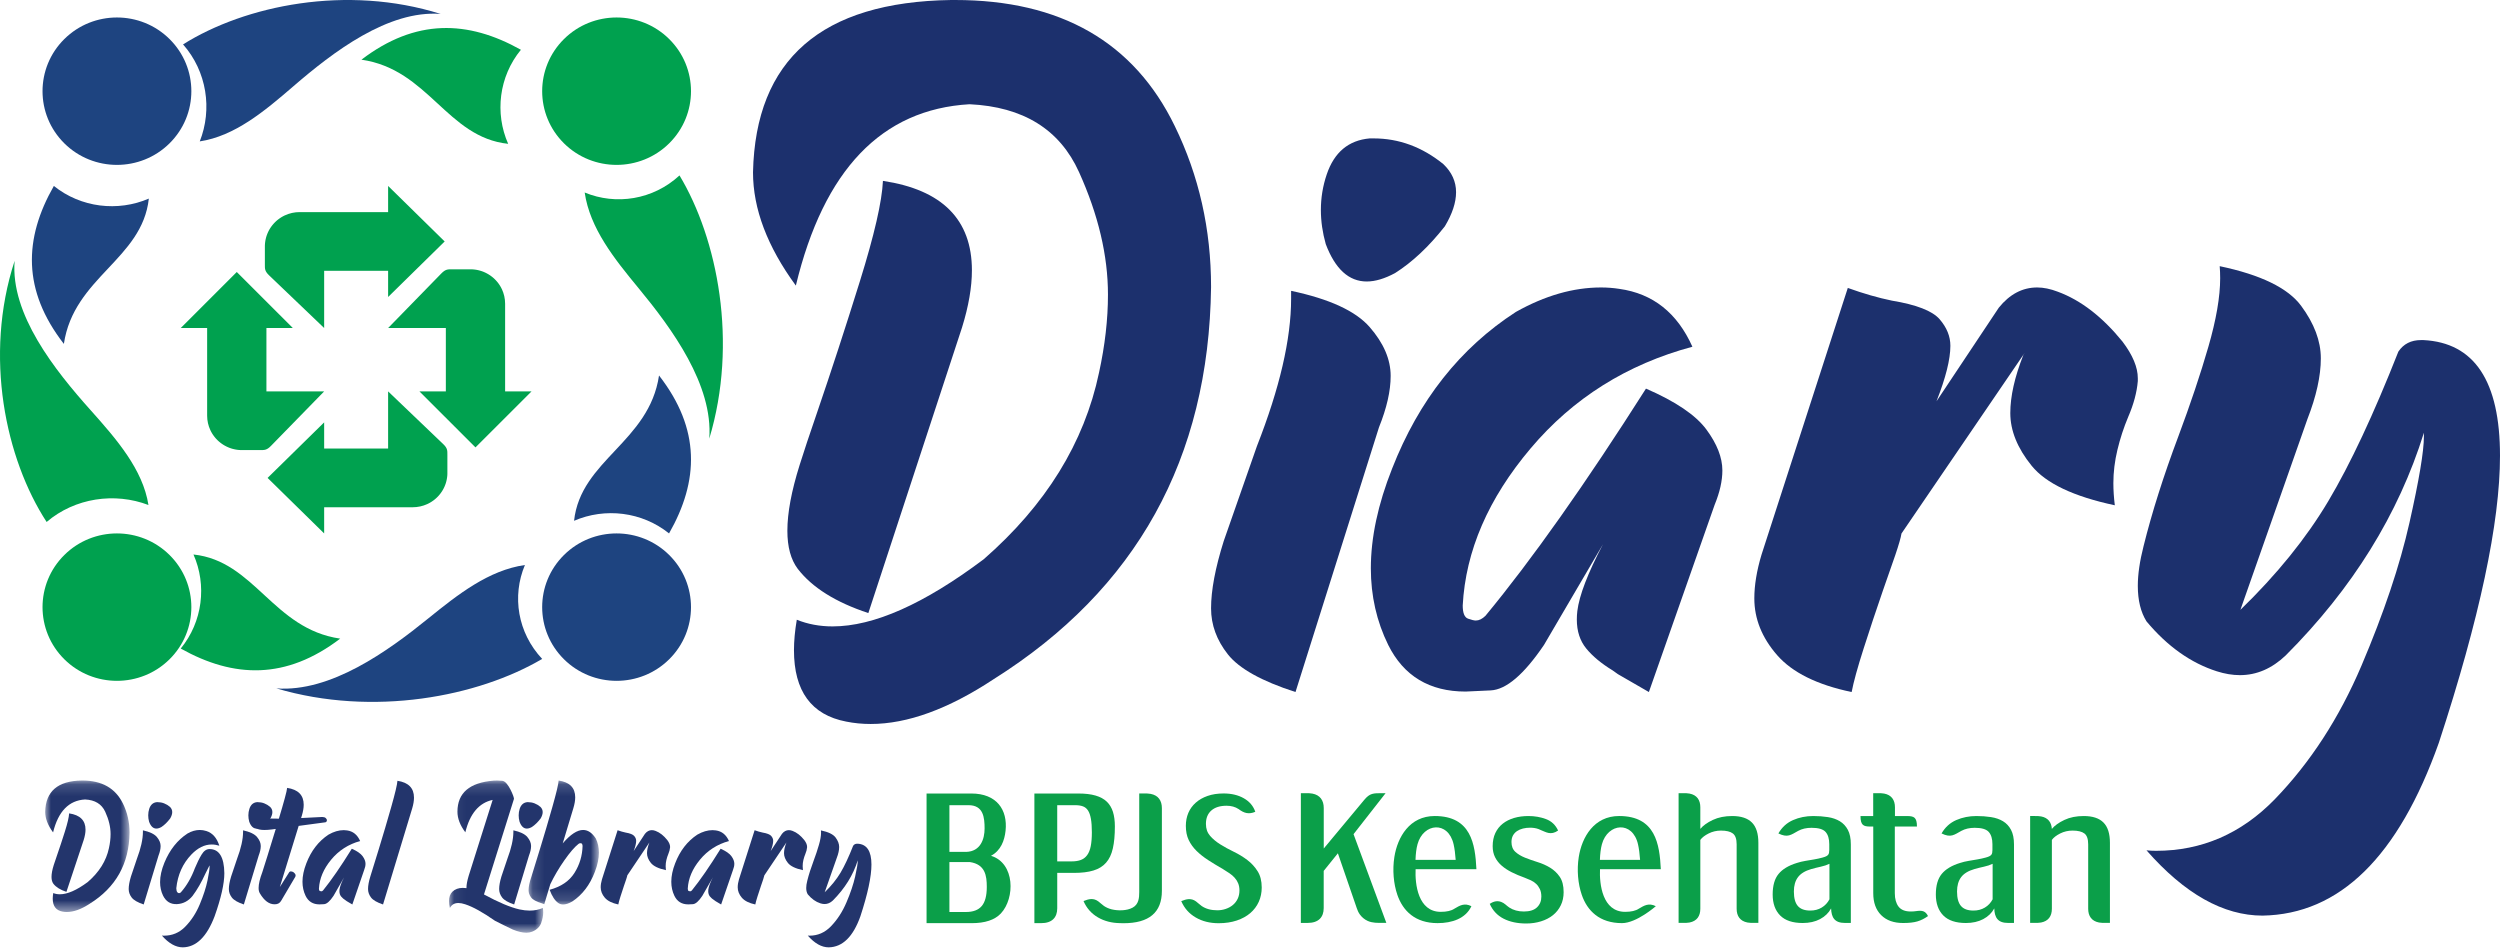 <?xml version="1.0" encoding="UTF-8"?>
<svg width="216px" height="82px" viewBox="0 0 216 82" version="1.1" xmlns="http://www.w3.org/2000/svg" xmlns:xlink="http://www.w3.org/1999/xlink">
    <title>0 Sign In/sign_in_logo</title>
    <defs>
        <polygon id="path-1" points="0 0.15 7.289 0.15 7.289 11.508 0 11.508"></polygon>
        <polygon id="path-3" points="0.062 0.15 8.197 0.15 8.197 13.3 0.062 13.3"></polygon>
        <polygon id="path-5" points="0.125 0.15 6.202 0.15 6.202 10.859 0.125 10.859"></polygon>
    </defs>
    <g id="Page-1" stroke="none" stroke-width="1" fill="none" fill-rule="evenodd">
        <g id="0-Sign-In" transform="translate(-20, -942)">
            <g id="0-Sign-In/sign_in_logo" transform="translate(20, 942)">
                <g id="new-logo-from-bpjs">
                    <g id="Group-5" transform="translate(-0, 0)">
                        <g id="Group-4" transform="translate(0, 0)">
                            <g id="Group-2">
                                <path d="M5.519,29.713 C6.369,23.956 12.287,22.409 12.859,17.158 C10.189,18.311 6.993,17.948 4.653,16.066 C2.059,20.613 1.92,25.082 5.519,29.713" id="Fill-1" fill="#1E4480"></path>
                                <path d="M17.26,12.216 C20.284,11.759 22.868,9.596 25.343,7.458 C28.768,4.502 33.534,0.852 38.074,1.205 C29.957,-1.354 21.177,0.465 15.816,3.836 C17.876,6.171 18.358,9.444 17.26,12.216" id="Fill-3" fill="#1E4480"></path>
                                <path d="M56.94,32.442 C56.089,38.196 50.171,39.744 49.599,44.997 C52.27,43.84 55.466,44.206 57.806,46.088 C60.399,41.537 60.538,37.07 56.94,32.442" id="Fill-6" fill="#1E4480"></path>
                                <path d="M45.353,48.817 C42.235,49.26 39.569,51.354 37.015,53.422 C33.483,56.285 28.567,59.819 23.881,59.478 C32.257,61.956 41.313,60.192 46.843,56.93 C44.719,54.669 44.222,51.501 45.353,48.817" id="Fill-8" fill="#1E4480"></path>
                                <path d="M31.229,5.156 C37.04,5.999 38.602,11.861 43.905,12.427 C42.737,9.782 43.105,6.616 45.006,4.3 C40.413,1.73 35.903,1.593 31.229,5.156" id="Fill-10" fill="#00A14F"></path>
                                <path d="M50.517,16.633 C50.965,19.722 53.079,22.363 55.168,24.893 C58.058,28.393 61.626,33.261 61.281,37.9 C63.782,29.606 62.002,20.634 58.709,15.157 C56.427,17.263 53.228,17.755 50.517,16.633" id="Fill-12" fill="#00A14F"></path>
                                <path d="M29.392,55.178 C23.583,54.335 22.019,48.473 16.716,47.908 C17.883,50.55 17.515,53.719 15.615,56.035 C20.208,58.605 24.717,58.742 29.392,55.178" id="Fill-14" fill="#00A14F"></path>
                                <path d="M12.826,43.633 C12.346,40.567 10.074,37.95 7.831,35.441 C4.727,31.971 0.894,27.142 1.264,22.538 C-1.422,30.766 0.489,39.665 4.028,45.098 C6.478,43.01 9.915,42.522 12.826,43.633" id="Fill-16" fill="#00A14F"></path>
                                <path d="M57.819,3.375 C60.33,5.862 60.33,9.895 57.819,12.383 C55.309,14.868 51.237,14.868 48.727,12.383 C46.216,9.895 46.216,5.862 48.727,3.375 C51.237,0.889 55.309,0.889 57.819,3.375" id="Fill-19" fill="#00A14F"></path>
                                <path d="M14.65,47.953 C17.161,50.44 17.161,54.472 14.65,56.96 C12.139,59.446 8.068,59.446 5.557,56.96 C3.047,54.472 3.047,50.44 5.557,47.953 C8.068,45.466 12.139,45.466 14.65,47.953" id="Fill-21" fill="#00A14F"></path>
                                <path d="M57.819,56.96 C55.309,59.446 51.237,59.446 48.727,56.96 C46.216,54.472 46.216,50.44 48.727,47.953 C51.237,45.466 55.309,45.466 57.819,47.953 C60.33,50.44 60.33,54.472 57.819,56.96" id="Fill-23" fill="#1E4480"></path>
                                <path d="M14.65,12.383 C12.139,14.868 8.068,14.868 5.557,12.383 C3.047,9.896 3.047,5.862 5.557,3.375 C8.068,0.889 12.139,0.889 14.65,3.375 C17.161,5.862 17.161,9.896 14.65,12.383" id="Fill-25" fill="#1E4480"></path>
                            </g>
                            <path d="M28.007,28.34 L23.256,23.795 C22.856,23.416 22.888,23.207 22.885,22.854 L22.885,21.3 C22.885,21.277 22.886,21.255 22.886,21.232 L22.886,21.211 C22.887,21.193 22.888,21.176 22.888,21.16 L22.89,21.142 C22.89,21.119 22.892,21.094 22.893,21.073 L22.894,21.067 C22.896,21.046 22.897,21.026 22.9,21.003 L22.902,20.986 C22.904,20.968 22.905,20.95 22.907,20.933 L22.91,20.92 C22.913,20.896 22.915,20.873 22.92,20.851 L22.921,20.835 C22.925,20.819 22.927,20.802 22.93,20.785 L22.934,20.764 C22.937,20.747 22.941,20.729 22.943,20.713 L22.947,20.697 C22.951,20.676 22.956,20.655 22.961,20.634 L22.966,20.619 C22.969,20.602 22.973,20.584 22.977,20.566 L22.982,20.549 C22.987,20.53 22.991,20.51 22.998,20.492 L22.998,20.487 C23.005,20.465 23.011,20.444 23.019,20.422 L23.024,20.402 C23.029,20.389 23.034,20.375 23.038,20.36 L23.045,20.339 C23.052,20.321 23.058,20.302 23.066,20.285 L23.071,20.27 C23.077,20.253 23.084,20.236 23.091,20.22 L23.098,20.199 C23.105,20.184 23.11,20.17 23.116,20.155 L23.124,20.138 C23.132,20.119 23.141,20.099 23.15,20.078 L23.155,20.067 C23.162,20.05 23.169,20.036 23.177,20.02 L23.187,20.001 C23.195,19.987 23.201,19.974 23.207,19.96 L23.216,19.941 C23.226,19.924 23.235,19.906 23.245,19.888 L23.255,19.869 C23.263,19.856 23.269,19.843 23.276,19.831 L23.289,19.809 C23.297,19.798 23.304,19.784 23.311,19.773 L23.321,19.755 C23.333,19.737 23.343,19.722 23.354,19.706 L23.368,19.682 C23.375,19.673 23.382,19.661 23.389,19.651 L23.405,19.628 C23.413,19.617 23.421,19.608 23.429,19.595 L23.446,19.569 C23.456,19.556 23.465,19.542 23.476,19.529 L23.493,19.507 C23.5,19.497 23.507,19.489 23.514,19.479 L23.532,19.458 C23.541,19.445 23.552,19.434 23.561,19.421 C23.567,19.413 23.575,19.403 23.585,19.394 C23.592,19.384 23.601,19.374 23.61,19.364 L23.628,19.343 C23.635,19.335 23.643,19.324 23.652,19.316 C23.659,19.31 23.665,19.3 23.671,19.295 C23.683,19.283 23.694,19.272 23.705,19.26 C23.713,19.25 23.722,19.241 23.73,19.232 C23.739,19.223 23.746,19.218 23.753,19.209 L23.776,19.186 L23.799,19.165 C23.807,19.156 23.815,19.148 23.823,19.142 C23.836,19.13 23.849,19.118 23.862,19.106 L23.862,19.104 C23.87,19.099 23.878,19.091 23.886,19.084 C23.894,19.076 23.902,19.069 23.91,19.063 L23.934,19.042 L23.957,19.023 C23.973,19.01 23.988,18.998 24.005,18.984 L24.025,18.967 C24.033,18.962 24.043,18.955 24.052,18.949 L24.077,18.929 C24.085,18.922 24.094,18.915 24.103,18.91 C24.11,18.902 24.116,18.899 24.124,18.894 C24.142,18.88 24.161,18.869 24.178,18.856 L24.197,18.844 C24.208,18.836 24.218,18.829 24.229,18.822 L24.249,18.809 C24.26,18.803 24.27,18.795 24.281,18.788 L24.302,18.775 C24.32,18.765 24.336,18.754 24.355,18.743 L24.38,18.729 C24.39,18.723 24.4,18.718 24.411,18.711 L24.435,18.698 C24.445,18.692 24.456,18.687 24.467,18.68 L24.48,18.674 C24.502,18.661 24.523,18.65 24.546,18.639 L24.57,18.628 L24.602,18.612 C24.611,18.608 24.62,18.604 24.63,18.601 C25.012,18.424 25.438,18.326 25.887,18.326 L33.533,18.326 L33.533,16.066 L38.42,20.862 L33.533,25.661 L33.533,23.4 L28.007,23.4 L28.007,28.34 Z M28.007,33.816 L23.019,33.816 L23.019,28.342 L25.301,28.342 L20.458,23.501 L15.615,28.342 L17.897,28.342 L17.897,35.913 C17.897,36.359 17.996,36.781 18.173,37.16 C18.177,37.17 18.182,37.178 18.186,37.187 L18.201,37.219 L18.213,37.242 C18.224,37.264 18.235,37.287 18.247,37.308 L18.254,37.32 C18.26,37.332 18.266,37.344 18.273,37.352 L18.284,37.376 C18.291,37.387 18.297,37.396 18.302,37.407 L18.318,37.433 C18.328,37.45 18.339,37.468 18.35,37.484 L18.363,37.505 C18.37,37.515 18.375,37.525 18.384,37.538 L18.397,37.557 C18.404,37.566 18.412,37.577 18.419,37.587 L18.431,37.606 C18.443,37.625 18.456,37.641 18.469,37.66 C18.475,37.666 18.48,37.674 18.485,37.68 C18.492,37.691 18.499,37.7 18.505,37.708 L18.524,37.732 C18.531,37.74 18.538,37.749 18.545,37.758 L18.562,37.779 C18.575,37.795 18.586,37.81 18.6,37.826 L18.619,37.848 L18.64,37.873 C18.648,37.881 18.655,37.887 18.661,37.897 C18.669,37.904 18.677,37.912 18.683,37.92 L18.684,37.92 C18.695,37.932 18.708,37.946 18.721,37.959 C18.727,37.967 18.734,37.974 18.743,37.98 L18.765,38.004 L18.788,38.028 C18.796,38.035 18.803,38.041 18.811,38.051 C18.821,38.059 18.828,38.067 18.839,38.075 C18.85,38.086 18.862,38.099 18.873,38.109 C18.881,38.114 18.889,38.121 18.896,38.128 C18.905,38.137 18.913,38.144 18.923,38.152 L18.944,38.17 C18.954,38.178 18.965,38.187 18.975,38.194 C18.983,38.203 18.993,38.21 19.002,38.218 C19.014,38.227 19.026,38.238 19.038,38.245 L19.061,38.265 C19.069,38.27 19.079,38.279 19.089,38.286 L19.111,38.302 C19.125,38.312 19.139,38.323 19.152,38.332 L19.178,38.349 C19.189,38.358 19.2,38.365 19.211,38.372 L19.235,38.389 C19.245,38.396 19.255,38.4 19.266,38.409 L19.288,38.423 C19.305,38.434 19.322,38.445 19.339,38.454 L19.357,38.465 C19.37,38.472 19.382,38.479 19.394,38.487 L19.416,38.499 C19.429,38.507 19.442,38.515 19.455,38.52 L19.473,38.53 C19.491,38.54 19.509,38.549 19.528,38.558 L19.545,38.568 C19.559,38.575 19.573,38.583 19.588,38.589 L19.606,38.598 C19.622,38.606 19.638,38.612 19.654,38.619 L19.666,38.625 C19.686,38.635 19.706,38.643 19.724,38.651 L19.743,38.658 C19.758,38.665 19.772,38.67 19.787,38.676 L19.807,38.685 C19.824,38.691 19.841,38.698 19.859,38.704 L19.871,38.708 C19.892,38.716 19.91,38.723 19.929,38.729 L19.949,38.736 C19.963,38.739 19.979,38.746 19.993,38.75 L20.013,38.755 C20.034,38.763 20.056,38.768 20.077,38.776 L20.084,38.776 C20.103,38.781 20.122,38.786 20.141,38.791 L20.159,38.796 C20.176,38.801 20.193,38.805 20.212,38.808 L20.227,38.812 C20.248,38.817 20.269,38.822 20.29,38.825 L20.306,38.829 C20.324,38.833 20.341,38.836 20.358,38.838 L20.379,38.843 C20.396,38.845 20.413,38.849 20.431,38.852 L20.446,38.853 C20.468,38.857 20.49,38.86 20.513,38.863 L20.527,38.865 C20.545,38.866 20.563,38.869 20.582,38.872 L20.602,38.874 C20.622,38.874 20.642,38.878 20.664,38.879 L20.67,38.879 C20.693,38.88 20.716,38.883 20.74,38.883 L20.756,38.883 C20.775,38.885 20.792,38.885 20.809,38.885 L20.831,38.887 L20.899,38.887 L22.468,38.887 C22.822,38.883 23.035,38.917 23.417,38.52 L28.007,33.816 Z M33.533,28.342 L38.521,28.342 L38.521,33.816 L36.239,33.816 L41.082,38.655 L45.925,33.816 L43.642,33.816 L43.642,26.241 C43.642,25.797 43.543,25.374 43.368,24.995 C43.364,24.986 43.357,24.977 43.353,24.967 L43.338,24.937 L43.326,24.913 C43.315,24.891 43.304,24.869 43.292,24.847 L43.286,24.834 C43.279,24.824 43.274,24.813 43.268,24.801 L43.254,24.778 C43.249,24.769 43.243,24.757 43.237,24.75 L43.222,24.723 C43.212,24.705 43.201,24.687 43.19,24.67 L43.177,24.65 C43.17,24.639 43.163,24.628 43.156,24.62 L43.143,24.599 C43.135,24.588 43.129,24.578 43.122,24.568 L43.109,24.549 C43.096,24.53 43.083,24.513 43.071,24.495 C43.065,24.488 43.06,24.479 43.055,24.474 C43.048,24.464 43.042,24.457 43.035,24.448 L43.016,24.422 C43.009,24.413 43.002,24.406 42.995,24.397 L42.978,24.375 C42.966,24.359 42.953,24.344 42.94,24.331 L42.92,24.307 L42.9,24.283 C42.892,24.275 42.885,24.267 42.878,24.26 C42.87,24.251 42.864,24.242 42.857,24.236 L42.856,24.235 C42.844,24.222 42.832,24.207 42.82,24.196 L42.819,24.196 C42.811,24.19 42.806,24.18 42.797,24.173 L42.774,24.151 L42.752,24.128 C42.745,24.119 42.737,24.114 42.729,24.105 C42.72,24.095 42.711,24.088 42.701,24.08 C42.691,24.069 42.678,24.058 42.667,24.046 C42.659,24.041 42.651,24.033 42.644,24.027 C42.635,24.02 42.626,24.011 42.617,24.003 L42.596,23.985 C42.585,23.976 42.576,23.968 42.565,23.959 C42.555,23.951 42.547,23.945 42.538,23.937 C42.525,23.926 42.513,23.917 42.502,23.909 L42.48,23.892 C42.471,23.883 42.46,23.876 42.45,23.87 L42.429,23.851 C42.416,23.843 42.402,23.832 42.388,23.824 L42.363,23.805 C42.352,23.8 42.341,23.79 42.329,23.782 L42.305,23.767 C42.295,23.759 42.285,23.753 42.274,23.748 L42.251,23.731 C42.235,23.722 42.218,23.711 42.201,23.701 L42.183,23.69 C42.169,23.683 42.158,23.676 42.146,23.668 L42.123,23.656 C42.11,23.649 42.098,23.641 42.085,23.635 L42.066,23.624 C42.048,23.614 42.03,23.603 42.012,23.597 L41.995,23.587 C41.981,23.58 41.966,23.571 41.952,23.566 L41.933,23.556 C41.917,23.549 41.902,23.542 41.886,23.534 L41.873,23.529 C41.853,23.521 41.834,23.512 41.815,23.504 L41.797,23.495 C41.782,23.489 41.767,23.485 41.754,23.478 L41.732,23.47 C41.715,23.465 41.699,23.457 41.681,23.45 L41.667,23.445 C41.648,23.439 41.63,23.432 41.611,23.426 L41.59,23.419 C41.575,23.414 41.561,23.409 41.546,23.406 L41.527,23.4 C41.504,23.394 41.484,23.387 41.463,23.38 L41.457,23.38 C41.437,23.374 41.418,23.368 41.399,23.363 L41.381,23.359 C41.363,23.354 41.346,23.351 41.328,23.346 L41.314,23.342 C41.292,23.34 41.271,23.332 41.25,23.329 L41.233,23.325 C41.217,23.322 41.198,23.319 41.181,23.315 L41.161,23.312 C41.144,23.31 41.127,23.306 41.109,23.303 L41.094,23.302 C41.071,23.297 41.048,23.295 41.027,23.291 L41.012,23.289 C40.995,23.288 40.976,23.286 40.957,23.285 L40.938,23.281 C40.918,23.281 40.897,23.279 40.876,23.278 L40.87,23.277 C40.847,23.275 40.824,23.273 40.8,23.271 L40.782,23.27 C40.765,23.27 40.748,23.268 40.731,23.268 L40.709,23.268 C40.687,23.268 40.663,23.268 40.64,23.268 L39.072,23.268 C38.716,23.271 38.505,23.239 38.123,23.635 L33.533,28.342 Z M28.007,36.494 L28.007,38.755 L33.533,38.755 L33.533,33.816 L38.284,38.36 C38.684,38.737 38.651,38.949 38.654,39.299 L38.654,40.855 C38.654,40.877 38.654,40.9 38.654,40.924 L38.653,40.944 C38.652,40.96 38.652,40.977 38.652,40.996 L38.651,41.015 C38.649,41.036 38.647,41.06 38.647,41.081 L38.646,41.088 C38.644,41.109 38.642,41.128 38.64,41.15 L38.638,41.17 C38.636,41.187 38.634,41.203 38.632,41.222 L38.629,41.236 C38.627,41.26 38.623,41.282 38.621,41.303 L38.618,41.318 C38.614,41.337 38.613,41.352 38.609,41.37 L38.606,41.39 C38.603,41.408 38.6,41.424 38.596,41.44 L38.592,41.458 C38.589,41.479 38.583,41.499 38.579,41.52 L38.575,41.536 C38.571,41.553 38.568,41.57 38.563,41.587 L38.558,41.606 C38.552,41.624 38.548,41.644 38.542,41.663 L38.541,41.669 C38.535,41.69 38.529,41.71 38.522,41.732 L38.516,41.752 C38.51,41.766 38.506,41.781 38.501,41.795 L38.495,41.816 C38.488,41.836 38.481,41.852 38.474,41.872 L38.469,41.884 C38.463,41.901 38.456,41.921 38.449,41.937 L38.441,41.956 C38.436,41.972 38.43,41.985 38.424,42 L38.417,42.018 C38.408,42.036 38.399,42.056 38.39,42.075 L38.385,42.089 C38.377,42.104 38.371,42.12 38.363,42.133 L38.353,42.154 C38.346,42.169 38.339,42.182 38.332,42.196 L38.323,42.214 C38.314,42.232 38.305,42.25 38.294,42.267 L38.284,42.286 C38.278,42.298 38.271,42.311 38.264,42.324 L38.25,42.344 C38.244,42.359 38.236,42.37 38.227,42.381 L38.218,42.402 C38.207,42.415 38.196,42.433 38.187,42.452 L38.171,42.472 C38.165,42.485 38.157,42.493 38.151,42.502 L38.134,42.528 C38.127,42.539 38.119,42.549 38.111,42.56 L38.094,42.585 C38.083,42.599 38.075,42.611 38.064,42.624 L38.047,42.649 C38.04,42.656 38.032,42.667 38.026,42.676 L38.009,42.697 C37.999,42.71 37.989,42.722 37.979,42.733 C37.972,42.742 37.964,42.753 37.956,42.76 C37.947,42.77 37.939,42.781 37.931,42.791 L37.912,42.813 C37.904,42.821 37.895,42.831 37.888,42.839 C37.882,42.846 37.875,42.853 37.868,42.861 C37.858,42.872 37.846,42.884 37.835,42.897 C37.826,42.905 37.818,42.913 37.809,42.923 C37.801,42.93 37.795,42.939 37.787,42.946 L37.763,42.968 L37.741,42.991 C37.733,42.998 37.726,43.005 37.717,43.013 C37.704,43.025 37.691,43.037 37.678,43.048 L37.677,43.048 C37.67,43.056 37.662,43.065 37.654,43.071 C37.645,43.078 37.637,43.085 37.63,43.092 L37.606,43.112 L37.582,43.132 C37.567,43.147 37.551,43.157 37.536,43.17 L37.515,43.186 C37.505,43.194 37.497,43.201 37.488,43.208 L37.465,43.226 C37.455,43.232 37.446,43.238 37.438,43.245 C37.429,43.25 37.422,43.257 37.414,43.261 C37.397,43.274 37.38,43.287 37.361,43.298 L37.342,43.313 C37.332,43.319 37.322,43.327 37.311,43.332 L37.291,43.347 C37.28,43.352 37.269,43.36 37.259,43.366 L37.238,43.38 C37.221,43.39 37.203,43.401 37.184,43.411 L37.16,43.427 C37.15,43.434 37.138,43.438 37.13,43.444 L37.105,43.456 C37.095,43.464 37.084,43.469 37.073,43.474 L37.061,43.482 C37.038,43.492 37.017,43.504 36.994,43.515 L36.969,43.527 L36.937,43.542 C36.928,43.547 36.919,43.552 36.91,43.556 C36.528,43.729 36.101,43.827 35.652,43.827 L28.007,43.827 L28.007,46.088 L23.12,41.292 L28.007,36.494 Z" id="Fill-27" fill="#00A14F"></path>
                        </g>
                        <g id="Group" transform="translate(65.06, 0)" fill="#1C306D">
                            <path d="M9.965,52.969 C7.145,52.038 5.111,50.763 3.864,49.145 C3.267,48.35 2.969,47.253 2.969,45.855 C2.969,44.319 3.321,42.428 4.027,40.18 C4.379,39.056 4.881,37.547 5.532,35.656 C6.752,32.091 7.986,28.308 9.233,24.305 C10.48,20.302 11.145,17.41 11.226,15.628 C16.351,16.396 18.913,18.973 18.913,23.359 C18.913,24.813 18.629,26.458 18.059,28.294 L9.965,52.969 Z M17.124,0 L17.449,0 C26.587,0 32.918,3.633 36.443,10.898 C38.531,15.175 39.576,19.809 39.576,24.798 C39.386,39.631 33.122,50.927 20.784,58.686 C16.88,61.262 13.341,62.552 10.169,62.552 C9.436,62.552 8.731,62.483 8.053,62.346 C5.044,61.77 3.539,59.714 3.539,56.177 C3.539,55.382 3.62,54.505 3.783,53.545 C4.732,53.929 5.762,54.121 6.874,54.121 C10.426,54.121 14.778,52.188 19.93,48.322 C25.299,43.634 28.62,38.261 29.895,32.201 C30.41,29.843 30.668,27.595 30.668,25.456 C30.668,22.084 29.834,18.555 28.167,14.867 C26.499,11.179 23.347,9.226 18.71,9.006 C11.117,9.445 6.115,14.668 3.701,24.675 C1.234,21.303 0,18.04 0,14.887 C0.217,5.127 5.924,0.165 17.124,0 L17.124,0 Z" id="Fill-59"></path>
                            <path d="M59.647,14.181 C60.378,14.881 60.744,15.689 60.744,16.604 C60.744,17.493 60.42,18.477 59.774,19.554 C58.396,21.305 56.963,22.651 55.473,23.594 C54.573,24.078 53.758,24.321 53.027,24.321 C51.481,24.321 50.3,23.244 49.485,21.089 C49.204,20.093 49.064,19.109 49.064,18.14 C49.064,17.089 49.232,16.066 49.57,15.069 C50.216,13.157 51.453,12.12 53.28,11.958 L53.618,11.958 C55.81,11.958 57.82,12.7 59.647,14.181 M40.672,46.743 L43.54,38.542 C45.507,33.532 46.492,29.29 46.492,25.816 L46.492,25.129 C49.808,25.829 52.071,26.873 53.28,28.26 C54.489,29.647 55.093,31.054 55.093,32.482 C55.093,33.775 54.756,35.256 54.082,36.926 L46.871,59.792 C43.947,58.85 42,57.766 41.031,56.54 C40.061,55.314 39.576,53.989 39.576,52.56 C39.576,50.999 39.942,49.06 40.672,46.743" id="Fill-61"></path>
                            <path d="M81.163,29.958 C75.509,31.476 70.85,34.402 67.189,38.737 C63.526,43.073 61.57,47.599 61.319,52.314 C61.319,52.963 61.472,53.343 61.778,53.452 C62.085,53.56 62.307,53.614 62.447,53.614 C62.725,53.614 63.003,53.479 63.282,53.207 C67.293,48.357 71.916,41.813 77.152,33.576 C79.714,34.687 81.455,35.866 82.374,37.112 C83.294,38.358 83.753,39.537 83.753,40.648 C83.753,41.542 83.53,42.531 83.085,43.615 L77.403,59.792 L74.729,58.248 C74.562,58.139 74.409,58.031 74.27,57.922 C73.294,57.327 72.536,56.697 71.993,56.032 C71.45,55.369 71.178,54.535 71.178,53.533 C71.178,53.289 71.192,53.045 71.22,52.801 C71.387,51.446 72.125,49.523 73.434,47.029 L68.337,55.728 C66.61,58.275 65.079,59.582 63.742,59.65 C62.405,59.718 61.68,59.751 61.57,59.751 C58.45,59.751 56.222,58.41 54.885,55.728 C53.883,53.695 53.381,51.487 53.381,49.102 C53.381,46.447 53.994,43.574 55.219,40.485 C57.531,34.578 61.096,30.067 65.914,26.95 C68.421,25.542 70.872,24.837 73.267,24.837 C73.796,24.837 74.325,24.877 74.854,24.959 C77.751,25.365 79.853,27.032 81.163,29.958" id="Fill-63"></path>
                            <path d="M94.922,59.792 C91.94,59.169 89.793,58.105 88.481,56.601 C87.17,55.098 86.514,53.465 86.514,51.703 C86.514,50.565 86.721,49.305 87.136,47.923 L94.59,24.877 C95.943,25.365 97.213,25.731 98.401,25.975 C100.526,26.327 101.9,26.863 102.522,27.58 C103.143,28.299 103.453,29.064 103.453,29.877 C103.453,31.042 103.053,32.641 102.252,34.673 L107.637,26.584 C108.575,25.42 109.68,24.837 110.95,24.837 C111.502,24.837 112.095,24.959 112.731,25.203 C114.719,25.934 116.583,27.371 118.322,29.511 C119.205,30.676 119.647,31.733 119.647,32.681 L119.647,32.925 C119.565,33.901 119.288,34.931 118.819,36.014 C118.432,36.936 118.121,37.884 117.887,38.86 C117.652,39.835 117.535,40.797 117.535,41.745 C117.535,42.342 117.576,42.978 117.659,43.656 C114.097,42.897 111.702,41.759 110.474,40.241 C109.245,38.724 108.63,37.207 108.63,35.689 C108.63,34.253 109.003,32.587 109.749,30.69 L109.873,30.486 L99.229,46.094 C99.173,46.447 98.994,47.07 98.691,47.964 C98.386,48.859 98.028,49.888 97.614,51.053 C97.034,52.734 96.481,54.393 95.958,56.032 C95.432,57.672 95.088,58.925 94.922,59.792" id="Fill-65"></path>
                            <path d="M120.397,73.469 C120.673,73.497 120.951,73.51 121.229,73.51 C125.167,73.51 128.58,72.031 131.465,69.073 C134.545,65.893 137.048,62.036 138.976,57.502 C140.904,52.968 142.285,48.855 143.117,45.164 C143.949,41.473 144.365,38.991 144.365,37.72 L144.365,37.388 C142.173,44.438 138.192,50.853 132.422,56.631 C131.229,57.765 129.911,58.332 128.469,58.332 C127.831,58.332 127.165,58.221 126.472,58 C124.225,57.281 122.199,55.843 120.397,53.686 C119.897,52.885 119.647,51.862 119.647,50.618 C119.647,49.623 119.814,48.475 120.147,47.175 C120.868,44.272 121.867,41.12 123.143,37.72 C124.197,34.9 125.064,32.315 125.743,29.964 C126.423,27.614 126.763,25.637 126.763,24.034 C126.763,23.674 126.749,23.328 126.722,22.997 C130.272,23.743 132.616,24.884 133.754,26.418 C134.891,27.953 135.46,29.466 135.46,30.959 C135.46,32.48 135.071,34.236 134.295,36.227 L128.511,52.691 C131.673,49.623 134.205,46.491 136.105,43.298 C138.005,40.104 140.023,35.798 142.159,30.379 C142.603,29.715 143.255,29.383 144.116,29.383 L144.323,29.383 C148.734,29.605 150.94,32.936 150.94,39.378 C150.94,45.158 149.177,53.424 145.655,64.179 C142.159,74.022 137.083,78.998 130.425,79.109 C127.04,79.109 123.697,77.229 120.397,73.469" id="Fill-67"></path>
                        </g>
                    </g>
                    <g id="Group-58" transform="translate(3.904, 67.141)">
                        <g id="Group-3" transform="translate(0, 0.147)">
                            <mask id="mask-2" fill="white">
                                <use xlink:href="#path-1"></use>
                            </mask>
                            <g id="Clip-2"></g>
                            <path d="M1.836,9.768 C1.317,9.599 0.942,9.367 0.712,9.074 C0.603,8.93 0.547,8.731 0.547,8.476 C0.547,8.198 0.612,7.854 0.742,7.445 C0.807,7.242 0.899,6.968 1.019,6.624 C1.244,5.977 1.472,5.29 1.701,4.564 C1.93,3.836 2.053,3.311 2.068,2.988 C3.011,3.127 3.485,3.595 3.485,4.391 C3.485,4.656 3.431,4.954 3.327,5.287 L1.836,9.768 Z M3.154,0.149 L3.214,0.149 C4.898,0.149 6.064,0.811 6.713,2.128 C7.098,2.905 7.289,3.747 7.289,4.653 C7.254,7.347 6.1,9.397 3.828,10.806 C3.11,11.275 2.458,11.508 1.873,11.508 C1.739,11.508 1.608,11.497 1.484,11.471 C0.929,11.366 0.652,10.992 0.652,10.35 C0.652,10.206 0.668,10.047 0.696,9.873 C0.872,9.943 1.061,9.978 1.266,9.978 C1.919,9.978 2.722,9.627 3.671,8.925 C4.66,8.073 5.273,7.098 5.507,5.997 C5.602,5.569 5.65,5.16 5.65,4.773 C5.65,4.16 5.496,3.52 5.188,2.849 C4.881,2.18 4.301,1.825 3.446,1.786 C2.048,1.865 1.126,2.814 0.682,4.631 C0.228,4.018 0,3.426 0,2.853 C0.039,1.082 1.092,0.18 3.154,0.149 L3.154,0.149 Z" id="Fill-1" fill="#23356C" mask="url(#mask-2)"></path>
                        </g>
                        <path d="M10.782,2.574 C10.912,2.704 10.976,2.853 10.976,3.023 C10.976,3.188 10.919,3.368 10.804,3.568 C10.559,3.892 10.304,4.141 10.04,4.315 C9.88,4.404 9.734,4.448 9.606,4.448 C9.331,4.448 9.122,4.25 8.976,3.851 C8.925,3.668 8.902,3.486 8.902,3.306 C8.902,3.113 8.93,2.923 8.99,2.739 C9.106,2.385 9.326,2.194 9.65,2.165 L9.711,2.165 C10.1,2.165 10.457,2.301 10.782,2.574 M7.409,8.593 L7.919,7.077 C8.268,6.151 8.444,5.368 8.444,4.726 L8.444,4.599 C9.033,4.729 9.435,4.92 9.65,5.177 C9.865,5.434 9.973,5.693 9.973,5.957 C9.973,6.197 9.913,6.47 9.792,6.779 L8.511,11.005 C7.991,10.832 7.646,10.631 7.473,10.405 C7.301,10.178 7.215,9.933 7.215,9.67 C7.215,9.38 7.28,9.021 7.409,8.593" id="Fill-4" fill="#23356C"></path>
                        <path d="M10.084,13.694 C10.145,13.699 10.205,13.701 10.265,13.701 C10.974,13.701 11.578,13.45 12.078,12.947 C12.611,12.41 13.039,11.756 13.359,10.987 C13.678,10.218 13.899,9.536 14.022,8.941 C14.144,8.345 14.205,7.943 14.205,7.734 C14.205,7.696 14.203,7.661 14.197,7.631 L13.846,8.332 C13.496,9.099 13.127,9.741 12.737,10.259 C12.378,10.707 11.928,10.946 11.388,10.975 C10.839,11 10.437,10.754 10.182,10.236 C10.011,9.883 9.927,9.494 9.927,9.072 C9.927,8.559 10.053,7.999 10.302,7.391 C10.757,6.287 11.421,5.447 12.295,4.875 C12.65,4.67 13.004,4.569 13.359,4.569 C13.543,4.569 13.732,4.599 13.92,4.658 C14.455,4.823 14.829,5.246 15.046,5.928 C14.821,5.858 14.601,5.823 14.386,5.823 C13.771,5.823 13.186,6.112 12.632,6.689 C11.883,7.471 11.448,8.441 11.328,9.602 C11.333,9.765 11.36,9.878 11.408,9.938 C11.455,9.998 11.504,10.027 11.553,10.027 L11.576,10.027 C11.641,10.022 11.693,9.995 11.733,9.944 C12.227,9.383 12.627,8.693 12.931,7.877 C13.127,7.409 13.319,7.016 13.513,6.697 C13.704,6.378 13.933,6.218 14.197,6.218 C15.033,6.218 15.46,6.914 15.479,8.302 C15.479,9.204 15.199,10.444 14.64,12.021 C13.966,13.799 13.048,14.693 11.89,14.709 C11.281,14.709 10.679,14.371 10.084,13.694" id="Fill-6" fill="#23356C"></path>
                        <path d="M19.435,2.574 C19.566,2.704 19.629,2.853 19.629,3.023 C19.629,3.188 19.572,3.368 19.459,3.568 C19.213,3.892 18.958,4.141 18.694,4.315 C18.534,4.404 18.388,4.448 18.259,4.448 C17.985,4.448 17.775,4.25 17.629,3.851 C17.579,3.668 17.555,3.486 17.555,3.306 C17.555,3.113 17.585,2.923 17.645,2.739 C17.759,2.385 17.979,2.194 18.303,2.165 L18.365,2.165 C18.754,2.165 19.11,2.301 19.435,2.574 M16.064,8.593 L16.573,7.077 C16.922,6.151 17.097,5.368 17.097,4.726 L17.097,4.599 C17.687,4.729 18.089,4.92 18.303,5.177 C18.518,5.434 18.626,5.693 18.626,5.957 C18.626,6.197 18.566,6.47 18.447,6.779 L17.165,11.005 C16.644,10.832 16.3,10.631 16.128,10.405 C15.955,10.178 15.869,9.933 15.869,9.67 C15.869,9.38 15.934,9.021 16.064,8.593" id="Fill-8" fill="#23356C"></path>
                        <path d="M23.893,3.448 L23.953,3.448 C24.074,3.448 24.168,3.478 24.238,3.538 C24.307,3.598 24.342,3.666 24.339,3.744 C24.337,3.821 24.295,3.874 24.216,3.905 L21.901,4.217 L20.274,9.497 L21.092,8.205 C21.125,8.165 21.174,8.146 21.233,8.146 C21.259,8.146 21.304,8.155 21.369,8.176 C21.433,8.195 21.5,8.248 21.57,8.332 C21.616,8.387 21.638,8.441 21.638,8.497 C21.638,8.531 21.63,8.566 21.616,8.601 L20.388,10.685 C20.272,10.889 20.09,10.99 19.84,10.99 C19.351,11 18.916,10.677 18.536,10.02 C18.471,9.906 18.44,9.759 18.44,9.58 C18.44,9.24 18.546,8.785 18.761,8.213 C18.825,8.013 18.969,7.56 19.192,6.85 C19.414,6.141 19.658,5.35 19.922,4.478 L19.578,4.524 C19.343,4.555 19.133,4.569 18.949,4.569 C18.308,4.569 17.99,4.377 17.99,3.993 C17.99,3.844 18.036,3.665 18.131,3.456 C18.621,3.546 19.265,3.59 20.065,3.59 L20.191,3.59 C20.395,2.913 20.565,2.331 20.697,1.843 C20.83,1.355 20.898,1.052 20.904,0.932 C21.858,1.076 22.336,1.561 22.336,2.389 C22.336,2.663 22.282,2.974 22.178,3.321 L22.11,3.538 C22.689,3.513 23.284,3.483 23.893,3.448" id="Fill-10" fill="#23356C"></path>
                        <path d="M27.212,5.524 C26.199,5.803 25.363,6.341 24.706,7.138 C24.049,7.934 23.699,8.765 23.653,9.631 C23.653,9.751 23.681,9.821 23.735,9.841 C23.79,9.861 23.83,9.871 23.856,9.871 C23.906,9.871 23.955,9.845 24.006,9.795 C24.726,8.905 25.554,7.703 26.493,6.189 C26.953,6.393 27.264,6.61 27.43,6.839 C27.595,7.067 27.677,7.284 27.677,7.489 C27.677,7.654 27.636,7.834 27.557,8.034 L26.538,11.006 L26.058,10.722 C26.029,10.701 26.001,10.682 25.976,10.662 C25.802,10.552 25.666,10.437 25.568,10.315 C25.47,10.193 25.422,10.04 25.422,9.856 C25.422,9.81 25.424,9.766 25.43,9.721 C25.458,9.472 25.592,9.119 25.826,8.661 L24.912,10.259 C24.602,10.727 24.327,10.967 24.088,10.98 C23.849,10.992 23.718,10.998 23.699,10.998 C23.139,10.998 22.739,10.752 22.499,10.259 C22.32,9.886 22.23,9.48 22.23,9.041 C22.23,8.554 22.341,8.026 22.56,7.459 C22.974,6.374 23.613,5.545 24.477,4.972 C24.927,4.714 25.367,4.583 25.797,4.583 C25.89,4.583 25.986,4.59 26.081,4.606 C26.601,4.68 26.977,4.986 27.212,5.524" id="Fill-12" fill="#23356C"></path>
                        <path d="M28.089,8.6 C28.209,8.222 28.455,7.425 28.827,6.212 C29.2,4.996 29.555,3.792 29.895,2.597 C30.233,1.403 30.414,0.643 30.435,0.32 C31.388,0.464 31.865,0.95 31.865,1.775 C31.865,2.05 31.813,2.36 31.708,2.71 L29.191,11.005 C28.671,10.831 28.326,10.631 28.153,10.404 C27.981,10.177 27.895,9.932 27.895,9.669 C27.895,9.38 27.959,9.024 28.089,8.6" id="Fill-14" fill="#23356C"></path>
                        <g id="Group-18" transform="translate(34.831, 0.147)">
                            <mask id="mask-4" fill="white">
                                <use xlink:href="#path-3"></use>
                            </mask>
                            <g id="Clip-17"></g>
                            <path d="M8.168,11.157 C8.188,11.287 8.197,11.416 8.197,11.545 C8.197,11.824 8.138,12.13 8.019,12.465 C7.898,12.798 7.639,13.047 7.238,13.21 C7.093,13.27 6.929,13.3 6.743,13.3 C6.414,13.3 6.022,13.209 5.568,13.024 C5.044,12.775 4.529,12.522 4.024,12.262 C2.975,11.531 2.121,11.058 1.462,10.844 C1.238,10.77 1.039,10.732 0.871,10.732 C0.53,10.732 0.285,10.873 0.136,11.157 C0.086,10.938 0.062,10.741 0.062,10.567 C0.062,10.218 0.155,9.95 0.345,9.761 C0.576,9.536 0.878,9.425 1.252,9.425 C1.352,9.425 1.458,9.433 1.567,9.447 L1.567,9.417 C1.567,9.154 1.63,8.815 1.753,8.402 L3.83,1.823 C2.651,2.077 1.864,3.01 1.47,4.622 C1.015,4.016 0.788,3.424 0.788,2.846 C0.788,1.218 1.836,0.322 3.934,0.157 C4.029,0.153 4.125,0.15 4.219,0.15 C4.374,0.15 4.523,0.157 4.669,0.173 C4.798,0.192 4.924,0.277 5.048,0.427 C5.169,0.576 5.279,0.747 5.376,0.942 C5.475,1.135 5.55,1.31 5.605,1.465 C5.649,1.598 5.672,1.686 5.672,1.727 L5.672,1.733 L3.08,9.993 C4.344,10.679 5.365,11.109 6.145,11.285 C6.46,11.353 6.756,11.388 7.036,11.388 C7.45,11.388 7.827,11.312 8.168,11.157" id="Fill-16" fill="#23356C" mask="url(#mask-4)"></path>
                        </g>
                        <path d="M42.79,2.574 C42.92,2.704 42.984,2.853 42.984,3.023 C42.984,3.188 42.926,3.368 42.812,3.568 C42.567,3.892 42.312,4.141 42.048,4.315 C41.888,4.404 41.742,4.448 41.614,4.448 C41.339,4.448 41.13,4.25 40.984,3.851 C40.933,3.668 40.91,3.486 40.91,3.306 C40.91,3.113 40.938,2.923 40.998,2.739 C41.114,2.385 41.334,2.194 41.658,2.165 L41.718,2.165 C42.108,2.165 42.465,2.301 42.79,2.574 M39.417,8.593 L39.927,7.077 C40.276,6.151 40.452,5.368 40.452,4.726 L40.452,4.599 C41.041,4.729 41.443,4.92 41.658,5.177 C41.873,5.434 41.981,5.693 41.981,5.957 C41.981,6.197 41.921,6.47 41.8,6.779 L40.519,11.005 C39.999,10.832 39.654,10.631 39.481,10.405 C39.309,10.178 39.223,9.933 39.223,9.67 C39.223,9.38 39.288,9.021 39.417,8.593" id="Fill-19" fill="#23356C"></path>
                        <g id="Group-23" transform="translate(41.639, 0.147)">
                            <mask id="mask-6" fill="white">
                                <use xlink:href="#path-5"></use>
                            </mask>
                            <g id="Clip-22"></g>
                            <path d="M0.379,8.431 C0.5,8.053 0.744,7.256 1.116,6.042 C1.49,4.827 1.845,3.621 2.185,2.424 C2.523,1.227 2.704,0.468 2.725,0.149 C3.679,0.295 4.155,0.777 4.155,1.598 C4.155,1.873 4.103,2.184 3.997,2.532 L3.076,5.579 L3.084,5.572 C3.744,4.805 4.328,4.421 4.838,4.421 C5.252,4.421 5.619,4.668 5.937,5.161 C6.113,5.529 6.202,5.935 6.202,6.378 C6.202,6.88 6.086,7.433 5.855,8.036 C5.426,9.165 4.777,10.02 3.908,10.597 C3.604,10.772 3.338,10.859 3.114,10.859 C2.954,10.859 2.815,10.816 2.693,10.732 C2.399,10.527 2.15,10.147 1.945,9.589 C2.929,9.325 3.645,8.838 4.092,8.129 C4.539,7.42 4.772,6.639 4.792,5.788 C4.777,5.664 4.745,5.595 4.697,5.582 C4.651,5.57 4.617,5.564 4.597,5.564 C4.548,5.564 4.494,5.583 4.44,5.624 C4.1,5.892 3.693,6.365 3.219,7.042 C2.743,7.721 2.34,8.407 2.005,9.104 L1.481,10.836 C1.426,10.811 1.369,10.789 1.308,10.77 C0.803,10.619 0.48,10.444 0.338,10.242 C0.195,10.041 0.125,9.836 0.125,9.626 C0.125,9.322 0.209,8.924 0.379,8.431" id="Fill-21" fill="#23356C" mask="url(#mask-6)"></path>
                        </g>
                        <path d="M49.517,11.005 C48.978,10.891 48.589,10.695 48.351,10.419 C48.116,10.143 47.996,9.843 47.996,9.519 C47.996,9.31 48.034,9.08 48.109,8.825 L49.457,4.591 C49.703,4.681 49.932,4.748 50.147,4.792 C50.531,4.857 50.78,4.956 50.892,5.088 C51.006,5.22 51.061,5.36 51.061,5.509 C51.061,5.723 50.989,6.018 50.844,6.39 L51.817,4.905 C51.987,4.691 52.187,4.583 52.417,4.583 C52.518,4.583 52.624,4.605 52.74,4.651 C53.099,4.786 53.436,5.049 53.751,5.442 C53.91,5.656 53.991,5.85 53.991,6.024 L53.991,6.07 C53.976,6.248 53.925,6.438 53.841,6.638 C53.771,6.806 53.715,6.98 53.672,7.16 C53.629,7.339 53.609,7.516 53.609,7.689 C53.609,7.8 53.616,7.916 53.63,8.041 C52.986,7.902 52.553,7.692 52.33,7.413 C52.108,7.136 51.997,6.855 51.997,6.577 C51.997,6.313 52.065,6.007 52.2,5.658 L52.222,5.622 L50.296,8.489 C50.287,8.553 50.253,8.668 50.199,8.833 C50.144,8.997 50.08,9.186 50.005,9.4 C49.9,9.709 49.799,10.013 49.706,10.314 C49.609,10.616 49.547,10.846 49.517,11.005" id="Fill-24" fill="#23356C"></path>
                        <path d="M59.078,5.524 C58.064,5.803 57.229,6.341 56.572,7.138 C55.915,7.934 55.565,8.765 55.519,9.631 C55.519,9.751 55.546,9.821 55.601,9.841 C55.656,9.861 55.696,9.871 55.722,9.871 C55.771,9.871 55.821,9.845 55.87,9.795 C56.59,8.905 57.42,7.703 58.358,6.189 C58.819,6.393 59.13,6.61 59.295,6.839 C59.46,7.067 59.542,7.284 59.542,7.489 C59.542,7.654 59.502,7.834 59.423,8.034 L58.402,11.006 L57.924,10.722 C57.894,10.701 57.866,10.682 57.842,10.662 C57.667,10.552 57.531,10.437 57.433,10.315 C57.336,10.193 57.287,10.04 57.287,9.856 C57.287,9.81 57.29,9.766 57.295,9.721 C57.324,9.472 57.457,9.119 57.692,8.661 L56.777,10.259 C56.468,10.727 56.193,10.967 55.954,10.98 C55.714,10.992 55.583,10.998 55.565,10.998 C55.004,10.998 54.604,10.752 54.365,10.259 C54.185,9.886 54.096,9.48 54.096,9.041 C54.096,8.554 54.205,8.026 54.426,7.459 C54.84,6.374 55.479,5.545 56.343,4.972 C56.793,4.714 57.233,4.583 57.662,4.583 C57.756,4.583 57.852,4.59 57.947,4.606 C58.466,4.68 58.842,4.986 59.078,5.524" id="Fill-26" fill="#23356C"></path>
                        <path d="M61.355,11.005 C60.816,10.891 60.427,10.695 60.19,10.419 C59.954,10.143 59.834,9.843 59.834,9.519 C59.834,9.31 59.872,9.08 59.947,8.825 L61.295,4.591 C61.541,4.681 61.77,4.748 61.985,4.792 C62.369,4.857 62.618,4.956 62.73,5.088 C62.844,5.22 62.899,5.36 62.899,5.509 C62.899,5.723 62.827,6.018 62.682,6.39 L63.657,4.905 C63.825,4.691 64.025,4.583 64.255,4.583 C64.356,4.583 64.462,4.605 64.578,4.651 C64.937,4.786 65.274,5.049 65.589,5.442 C65.749,5.656 65.828,5.85 65.828,6.024 L65.828,6.07 C65.814,6.248 65.763,6.438 65.679,6.638 C65.61,6.806 65.553,6.98 65.51,7.16 C65.467,7.339 65.447,7.516 65.447,7.689 C65.447,7.8 65.454,7.916 65.468,8.041 C64.824,7.902 64.391,7.692 64.169,7.413 C63.947,7.136 63.835,6.855 63.835,6.577 C63.835,6.313 63.903,6.007 64.038,5.658 L64.06,5.622 L62.136,8.489 C62.125,8.553 62.091,8.668 62.037,8.833 C61.982,8.997 61.918,9.186 61.843,9.4 C61.737,9.709 61.637,10.013 61.544,10.314 C61.447,10.616 61.385,10.846 61.355,11.005" id="Fill-28" fill="#23356C"></path>
                        <path d="M65.889,13.694 C65.938,13.699 65.988,13.701 66.038,13.701 C66.748,13.701 67.362,13.434 67.881,12.902 C68.435,12.329 68.887,11.635 69.233,10.818 C69.582,10.003 69.829,9.262 69.98,8.597 C70.129,7.933 70.204,7.485 70.204,7.257 L70.204,7.198 C69.809,8.467 69.092,9.621 68.054,10.663 C67.839,10.866 67.601,10.968 67.342,10.968 C67.226,10.968 67.108,10.948 66.983,10.909 C66.577,10.78 66.213,10.52 65.889,10.131 C65.799,9.987 65.753,9.803 65.753,9.58 C65.753,9.4 65.783,9.193 65.843,8.96 C65.973,8.436 66.153,7.869 66.383,7.257 C66.572,6.749 66.729,6.283 66.85,5.86 C66.974,5.438 67.035,5.081 67.035,4.793 C67.035,4.728 67.032,4.666 67.027,4.606 C67.666,4.74 68.088,4.946 68.293,5.222 C68.498,5.499 68.6,5.771 68.6,6.039 C68.6,6.314 68.53,6.63 68.391,6.989 L67.349,9.952 C67.92,9.4 68.374,8.835 68.718,8.261 C69.06,7.686 69.423,6.911 69.807,5.936 C69.886,5.815 70.004,5.755 70.159,5.755 L70.197,5.755 C70.991,5.796 71.389,6.396 71.389,7.555 C71.389,8.596 71.07,10.084 70.436,12.021 C69.807,13.793 68.893,14.69 67.695,14.709 C67.085,14.709 66.482,14.371 65.889,13.694" id="Fill-30" fill="#23356C"></path>
                        <path d="M113.317,11.312 C112.774,9.736 112.232,8.159 111.689,6.583 L110.464,8.105 L110.464,11.317 C110.464,12.1 110.022,12.605 109.063,12.6 L108.489,12.6 C108.489,8.863 108.491,5.127 108.491,1.389 L108.911,1.389 C109.116,1.389 109.284,1.387 109.485,1.425 C110.155,1.553 110.468,2.015 110.468,2.675 L110.468,2.695 L110.468,6.17 L113.966,1.969 C114.453,1.384 114.742,1.389 115.542,1.389 L115.812,1.389 C114.889,2.571 113.965,3.75 113.042,4.93 C113.987,7.486 114.932,10.042 115.876,12.597 L115.569,12.597 C115.116,12.597 114.678,12.613 114.261,12.425 C113.978,12.295 113.749,12.098 113.573,11.849 C113.453,11.676 113.382,11.503 113.317,11.312" id="Fill-32" fill="#0B9F49"></path>
                        <path d="M121.867,7.151 C121.831,6.624 121.772,6.18 121.69,5.817 C121.226,3.748 119.07,3.963 118.569,5.802 C118.47,6.167 118.413,6.615 118.396,7.151 L121.867,7.151 Z M123.226,11.154 C122.731,12.217 121.559,12.617 120.305,12.617 C118.364,12.617 117.305,11.556 116.829,10.177 C116.497,9.214 116.393,8.017 116.57,6.898 C116.841,5.185 117.887,3.363 120.056,3.363 C123.196,3.363 123.552,5.784 123.658,7.955 L118.404,7.955 C118.345,9.253 118.613,11.642 120.575,11.642 C121.094,11.642 121.49,11.551 121.755,11.37 C122.228,11.093 122.617,10.848 123.226,11.154 L123.226,11.154 Z" id="Fill-34" fill="#0B9F49"></path>
                        <path d="M126.496,11.267 C126.848,11.498 127.267,11.613 127.755,11.613 C128.264,11.613 128.643,11.493 128.893,11.253 C129.143,11.013 129.268,10.705 129.268,10.331 C129.268,10.071 129.225,9.853 129.141,9.676 C129.056,9.498 128.947,9.348 128.814,9.222 C128.681,9.097 128.528,8.995 128.352,8.913 C128.176,8.831 127.998,8.756 127.819,8.69 C127.415,8.546 127.047,8.391 126.711,8.222 C126.377,8.055 126.088,7.864 125.845,7.654 C125.6,7.443 125.409,7.2 125.271,6.925 C125.133,6.653 125.063,6.334 125.063,5.969 C125.063,5.537 125.141,5.157 125.294,4.832 C125.448,4.506 125.664,4.235 125.94,4.019 C126.215,3.803 126.542,3.64 126.918,3.529 C127.295,3.418 127.708,3.364 128.153,3.364 C128.694,3.364 129.202,3.452 129.673,3.63 C130.146,3.807 130.494,4.135 130.716,4.617 C130.079,5.061 129.661,4.742 129.259,4.593 C129.185,4.554 129.108,4.521 129.027,4.491 C128.805,4.41 128.562,4.372 128.296,4.372 C128.084,4.372 127.878,4.395 127.683,4.443 C127.487,4.491 127.314,4.566 127.165,4.666 C127.016,4.767 126.901,4.894 126.815,5.048 C126.731,5.202 126.688,5.388 126.688,5.61 C126.688,5.973 126.8,6.257 127.022,6.458 C127.245,6.661 127.524,6.828 127.859,6.963 C128.193,7.096 128.554,7.223 128.941,7.344 C129.329,7.463 129.69,7.624 130.024,7.826 C130.358,8.027 130.637,8.292 130.861,8.619 C131.082,8.944 131.194,9.385 131.194,9.943 C131.194,10.364 131.112,10.744 130.948,11.079 C130.783,11.416 130.558,11.699 130.27,11.93 C129.985,12.159 129.642,12.337 129.243,12.461 C128.845,12.586 128.418,12.649 127.962,12.649 C127.198,12.649 126.545,12.509 126.003,12.231 C125.462,11.953 125.063,11.526 124.809,10.951 C125.018,10.821 125.358,10.624 125.793,10.782 C126.085,10.887 126.252,11.105 126.496,11.267" id="Fill-36" fill="#0B9F49"></path>
                        <path d="M146.142,5.807 C146.142,5.348 146.032,5.037 145.815,4.871 C145.598,4.705 145.254,4.622 144.788,4.622 C144.406,4.622 144.051,4.705 143.721,4.871 C143.392,5.037 143.153,5.221 143.004,5.427 L143.004,11.356 L143.004,11.376 C143.004,12.004 142.708,12.442 142.071,12.564 C141.881,12.599 141.721,12.596 141.526,12.596 L141.127,12.596 L141.127,1.39 L141.526,1.39 C141.721,1.39 141.881,1.387 142.071,1.424 C142.708,1.544 143.004,1.983 143.004,2.61 L143.004,2.63 L143.004,3.44 L143.004,4.475 C143.248,4.183 143.609,3.924 144.087,3.7 C144.565,3.475 145.123,3.364 145.759,3.364 C146.524,3.364 147.091,3.551 147.464,3.927 C147.836,4.303 148.019,4.885 148.019,5.675 L148.019,12.596 L147.62,12.596 C147.425,12.596 147.265,12.599 147.076,12.564 C146.438,12.442 146.142,12.004 146.142,11.376 L146.142,11.356 L146.142,5.807 Z" id="Fill-38" fill="#0B9F49"></path>
                        <path d="M154.303,11.346 C154.091,11.738 153.772,12.045 153.348,12.271 C152.923,12.495 152.426,12.607 151.851,12.607 C150.98,12.607 150.331,12.39 149.9,11.954 C149.471,11.52 149.255,10.916 149.255,10.143 C149.255,9.368 149.425,8.776 149.766,8.365 C150.104,7.953 150.63,7.638 151.342,7.419 C151.575,7.343 151.822,7.283 152.082,7.24 C152.341,7.197 152.596,7.155 152.846,7.111 C153.096,7.068 153.335,7.016 153.564,6.952 C154.085,6.811 154.136,6.675 154.145,6.308 C154.149,6.138 154.145,5.969 154.145,5.799 C154.145,5.331 154.038,4.978 153.826,4.739 C153.614,4.5 153.21,4.381 152.616,4.381 C152.169,4.381 151.784,4.469 151.46,4.646 C150.834,4.989 150.557,5.265 149.749,4.868 C150.056,4.333 150.479,3.949 151.017,3.714 C151.551,3.481 152.133,3.364 152.759,3.364 C153.204,3.364 153.625,3.394 154.025,3.457 C154.423,3.518 154.768,3.639 155.059,3.815 C155.352,3.992 155.581,4.241 155.752,4.56 C155.922,4.88 156.008,5.297 156.008,5.814 L156.008,7.741 L156.008,11.074 L156.008,11.085 L156.008,12.6 C155.964,12.601 155.71,12.601 155.498,12.601 C154.604,12.603 154.327,12.128 154.303,11.346 L154.303,11.346 Z M154.16,7.491 C153.948,7.596 153.698,7.679 153.411,7.741 C153.126,7.803 152.85,7.873 152.583,7.948 C152.054,8.103 151.671,8.336 151.438,8.651 C151.203,8.966 151.087,9.377 151.087,9.885 C151.087,10.456 151.201,10.875 151.429,11.137 C151.658,11.401 152.016,11.532 152.504,11.532 C152.875,11.532 153.204,11.446 153.491,11.273 C153.779,11.102 154.001,10.862 154.16,10.558 L154.16,7.491 Z" id="Fill-40" fill="#0B9F49"></path>
                        <path d="M162.675,12.008 C162.377,12.223 162.071,12.376 161.759,12.468 C161.446,12.562 161.034,12.607 160.525,12.607 C159.718,12.607 159.086,12.381 158.631,11.928 C158.174,11.474 157.945,10.842 157.945,10.033 L157.945,4.273 L157.639,4.273 C157.117,4.258 156.843,4.176 156.843,3.366 L157.94,3.366 L157.94,1.39 L158.342,1.39 C158.536,1.39 158.696,1.388 158.886,1.423 C159.523,1.543 159.82,1.983 159.82,2.611 L159.82,2.63 L159.82,3.366 L160.922,3.366 C161.445,3.381 161.72,3.463 161.72,4.273 L159.808,4.273 L159.808,10.033 C159.808,10.529 159.918,10.917 160.135,11.196 C160.352,11.474 160.7,11.612 161.178,11.612 C161.351,11.612 161.506,11.603 161.639,11.581 C162.192,11.496 162.464,11.576 162.675,12.008" id="Fill-42" fill="#0B9F49"></path>
                        <path d="M176.515,5.807 C176.515,5.348 176.406,5.037 176.189,4.871 C175.971,4.705 175.629,4.622 175.162,4.622 C174.78,4.622 174.424,4.705 174.095,4.871 C173.766,5.037 173.526,5.221 173.378,5.427 L173.378,11.356 L173.378,11.376 C173.378,12.004 173.083,12.442 172.445,12.564 C172.255,12.599 172.096,12.596 171.9,12.596 L171.5,12.596 L171.5,3.364 L171.9,3.364 C172.096,3.364 172.255,3.361 172.445,3.398 C173.045,3.51 173.343,3.907 173.376,4.477 L173.378,4.475 C173.623,4.183 173.984,3.924 174.462,3.7 C174.938,3.475 175.496,3.364 176.133,3.364 C176.898,3.364 177.465,3.551 177.837,3.927 C178.209,4.303 178.394,4.885 178.394,5.675 L178.394,12.596 L177.995,12.596 C177.798,12.596 177.638,12.599 177.45,12.564 C176.813,12.442 176.515,12.004 176.515,11.376 L176.515,11.356 L176.515,5.807 Z" id="Fill-44" fill="#0B9F49"></path>
                        <path d="M137.799,7.151 C137.763,6.624 137.704,6.18 137.622,5.817 C137.158,3.748 135.002,3.963 134.501,5.802 C134.402,6.167 134.345,6.615 134.328,7.151 L137.799,7.151 Z M136.237,12.617 C134.297,12.617 133.237,11.556 132.762,10.177 C132.431,9.214 132.324,8.017 132.502,6.898 C132.773,5.185 133.82,3.363 135.988,3.363 C139.128,3.363 139.484,5.784 139.591,7.955 L134.336,7.955 C134.277,9.253 134.544,11.642 136.507,11.642 C137.028,11.642 137.421,11.551 137.689,11.37 C138.16,11.093 138.549,10.848 139.159,11.154 C139.159,11.154 137.491,12.617 136.237,12.617 L136.237,12.617 Z" id="Fill-46" fill="#0B9F49"></path>
                        <path d="M168.402,11.346 C168.188,11.738 167.871,12.045 167.447,12.271 C167.021,12.495 166.523,12.607 165.948,12.607 C165.079,12.607 164.428,12.39 163.997,11.954 C163.568,11.52 163.353,10.916 163.353,10.143 C163.353,9.368 163.524,8.776 163.863,8.365 C164.202,7.953 164.728,7.638 165.44,7.419 C165.672,7.343 165.92,7.283 166.179,7.24 C166.44,7.197 166.695,7.155 166.944,7.111 C167.193,7.068 167.432,7.016 167.661,6.952 C168.182,6.811 168.234,6.675 168.242,6.308 C168.246,6.138 168.242,5.969 168.242,5.799 C168.242,5.331 168.136,4.978 167.924,4.739 C167.711,4.5 167.307,4.381 166.713,4.381 C166.267,4.381 165.883,4.469 165.557,4.646 C164.931,4.989 164.654,5.265 163.846,4.868 C164.155,4.333 164.578,3.949 165.114,3.714 C165.65,3.481 166.23,3.364 166.857,3.364 C167.302,3.364 167.724,3.394 168.122,3.457 C168.522,3.518 168.865,3.639 169.158,3.815 C169.451,3.992 169.681,4.241 169.85,4.56 C170.02,4.88 170.105,5.297 170.105,5.814 L170.105,7.741 L170.105,11.074 L170.105,11.085 L170.105,12.6 C170.061,12.601 169.807,12.601 169.595,12.601 C168.701,12.603 168.424,12.128 168.402,11.346 L168.402,11.346 Z M168.259,7.491 C168.047,7.596 167.795,7.679 167.509,7.741 C167.223,7.803 166.947,7.873 166.682,7.948 C166.151,8.103 165.769,8.336 165.535,8.651 C165.301,8.966 165.184,9.377 165.184,9.885 C165.184,10.456 165.298,10.875 165.527,11.137 C165.755,11.401 166.113,11.532 166.601,11.532 C166.973,11.532 167.302,11.446 167.589,11.273 C167.876,11.102 168.099,10.862 168.259,10.558 L168.259,7.491 Z" id="Fill-48" fill="#0B9F49"></path>
                        <path d="M76.151,12.62 L76.151,10.836 L76.151,1.418 L80.016,1.418 C82.199,1.418 83.171,2.81 82.977,4.639 C82.887,5.48 82.569,6.35 81.718,6.8 C83.8,7.432 83.803,10.465 82.573,11.779 C82.047,12.339 81.208,12.62 80.049,12.62 L76.151,12.62 Z M79.556,11.655 C80.173,11.655 80.625,11.485 80.917,11.142 C81.209,10.801 81.355,10.25 81.355,9.49 C81.355,8.525 81.224,7.538 79.891,7.341 L78.125,7.341 L78.125,11.655 L79.556,11.655 Z M79.577,6.463 C80.82,6.424 81.165,5.344 81.165,4.445 C81.165,3.501 81.067,2.427 79.78,2.427 L78.125,2.427 L78.125,6.463 L79.577,6.463 Z" id="Fill-50" fill="#0B9F49"></path>
                        <path d="M88.683,7.283 C89,7.283 89.268,7.241 89.486,7.158 C89.703,7.075 89.884,6.936 90.027,6.742 C90.17,6.547 90.274,6.288 90.337,5.966 C90.4,5.645 90.433,5.245 90.433,4.767 C90.433,4.3 90.405,3.915 90.352,3.612 C90.299,3.31 90.218,3.07 90.106,2.895 C89.996,2.72 89.849,2.598 89.669,2.53 C89.488,2.462 89.266,2.427 89,2.427 L87.44,2.427 L87.44,7.283 L88.683,7.283 Z M85.467,1.419 L85.704,1.419 L86.977,1.419 L89.286,1.419 C89.859,1.419 90.347,1.477 90.752,1.595 C91.152,1.711 91.476,1.886 91.721,2.121 C91.964,2.354 92.143,2.649 92.255,3.006 C92.365,3.361 92.421,3.778 92.421,4.256 C92.421,5.016 92.363,5.652 92.245,6.163 C92.13,6.676 91.933,7.087 91.657,7.399 C91.381,7.712 91.018,7.935 90.567,8.071 C90.118,8.209 89.557,8.277 88.888,8.277 L87.441,8.277 L87.441,11.337 C87.441,12.12 87,12.624 86.043,12.619 L85.467,12.619 L85.467,1.419 L85.467,1.419 Z" id="Fill-52" fill="#0B9F49"></path>
                        <path d="M94.526,1.414 L94.942,1.414 C95.146,1.414 95.311,1.413 95.509,1.449 C96.174,1.575 96.483,2.033 96.483,2.685 L96.483,2.707 L96.483,9.831 C96.483,11.693 95.378,12.625 93.172,12.625 C93.067,12.625 92.965,12.623 92.866,12.618 C92.144,12.608 91.509,12.442 90.962,12.124 C90.393,11.793 89.976,11.323 89.712,10.71 C90.17,10.524 90.566,10.43 90.986,10.735 C91.158,10.858 91.3,11.013 91.478,11.134 C91.676,11.268 91.898,11.365 92.151,11.428 C92.684,11.556 93.442,11.561 93.957,11.278 C94.481,10.992 94.526,10.443 94.526,9.934 L94.526,1.414 Z" id="Fill-54" fill="#0B9F49"></path>
                        <path d="M99.922,11.14 C100.283,11.385 100.733,11.508 101.274,11.508 C101.528,11.508 101.772,11.468 102.007,11.386 C102.24,11.307 102.444,11.194 102.618,11.048 C102.794,10.902 102.932,10.723 103.033,10.511 C103.133,10.299 103.184,10.061 103.184,9.797 C103.184,9.561 103.147,9.354 103.072,9.175 C102.998,8.996 102.898,8.836 102.769,8.695 C102.643,8.552 102.492,8.424 102.316,8.305 C102.142,8.188 101.953,8.067 101.752,7.944 C101.296,7.681 100.873,7.424 100.487,7.175 C100.1,6.925 99.762,6.659 99.476,6.376 C99.191,6.094 98.964,5.781 98.8,5.437 C98.635,5.092 98.553,4.684 98.553,4.213 C98.553,3.808 98.625,3.436 98.768,3.096 C98.912,2.758 99.123,2.464 99.406,2.213 C99.685,1.963 100.028,1.768 100.431,1.627 C100.834,1.486 101.296,1.414 101.815,1.414 C102.495,1.414 103.078,1.553 103.565,1.832 C104.055,2.11 104.383,2.499 104.553,2.998 C103.984,3.243 103.573,3.112 103.113,2.764 C102.821,2.571 102.474,2.475 102.069,2.475 C101.508,2.475 101.071,2.611 100.757,2.885 C100.444,3.159 100.288,3.545 100.288,4.043 C100.288,4.458 100.407,4.802 100.646,5.075 C100.884,5.349 101.182,5.597 101.536,5.817 C101.892,6.039 102.28,6.252 102.699,6.454 C103.118,6.656 103.504,6.892 103.86,7.161 C104.216,7.429 104.513,7.752 104.751,8.13 C104.992,8.506 105.109,8.978 105.109,9.542 C105.109,9.985 105.024,10.395 104.855,10.773 C104.685,11.149 104.441,11.474 104.124,11.748 C103.804,12.02 103.416,12.236 102.953,12.391 C102.492,12.545 101.969,12.625 101.386,12.625 C100.633,12.625 99.973,12.46 99.406,12.129 C98.837,11.8 98.421,11.328 98.156,10.716 C98.614,10.53 99.01,10.435 99.43,10.74 C99.601,10.863 99.743,11.018 99.922,11.14" id="Fill-56" fill="#0B9F49"></path>
                    </g>
                </g>
            </g>
        </g>
    </g>
</svg>